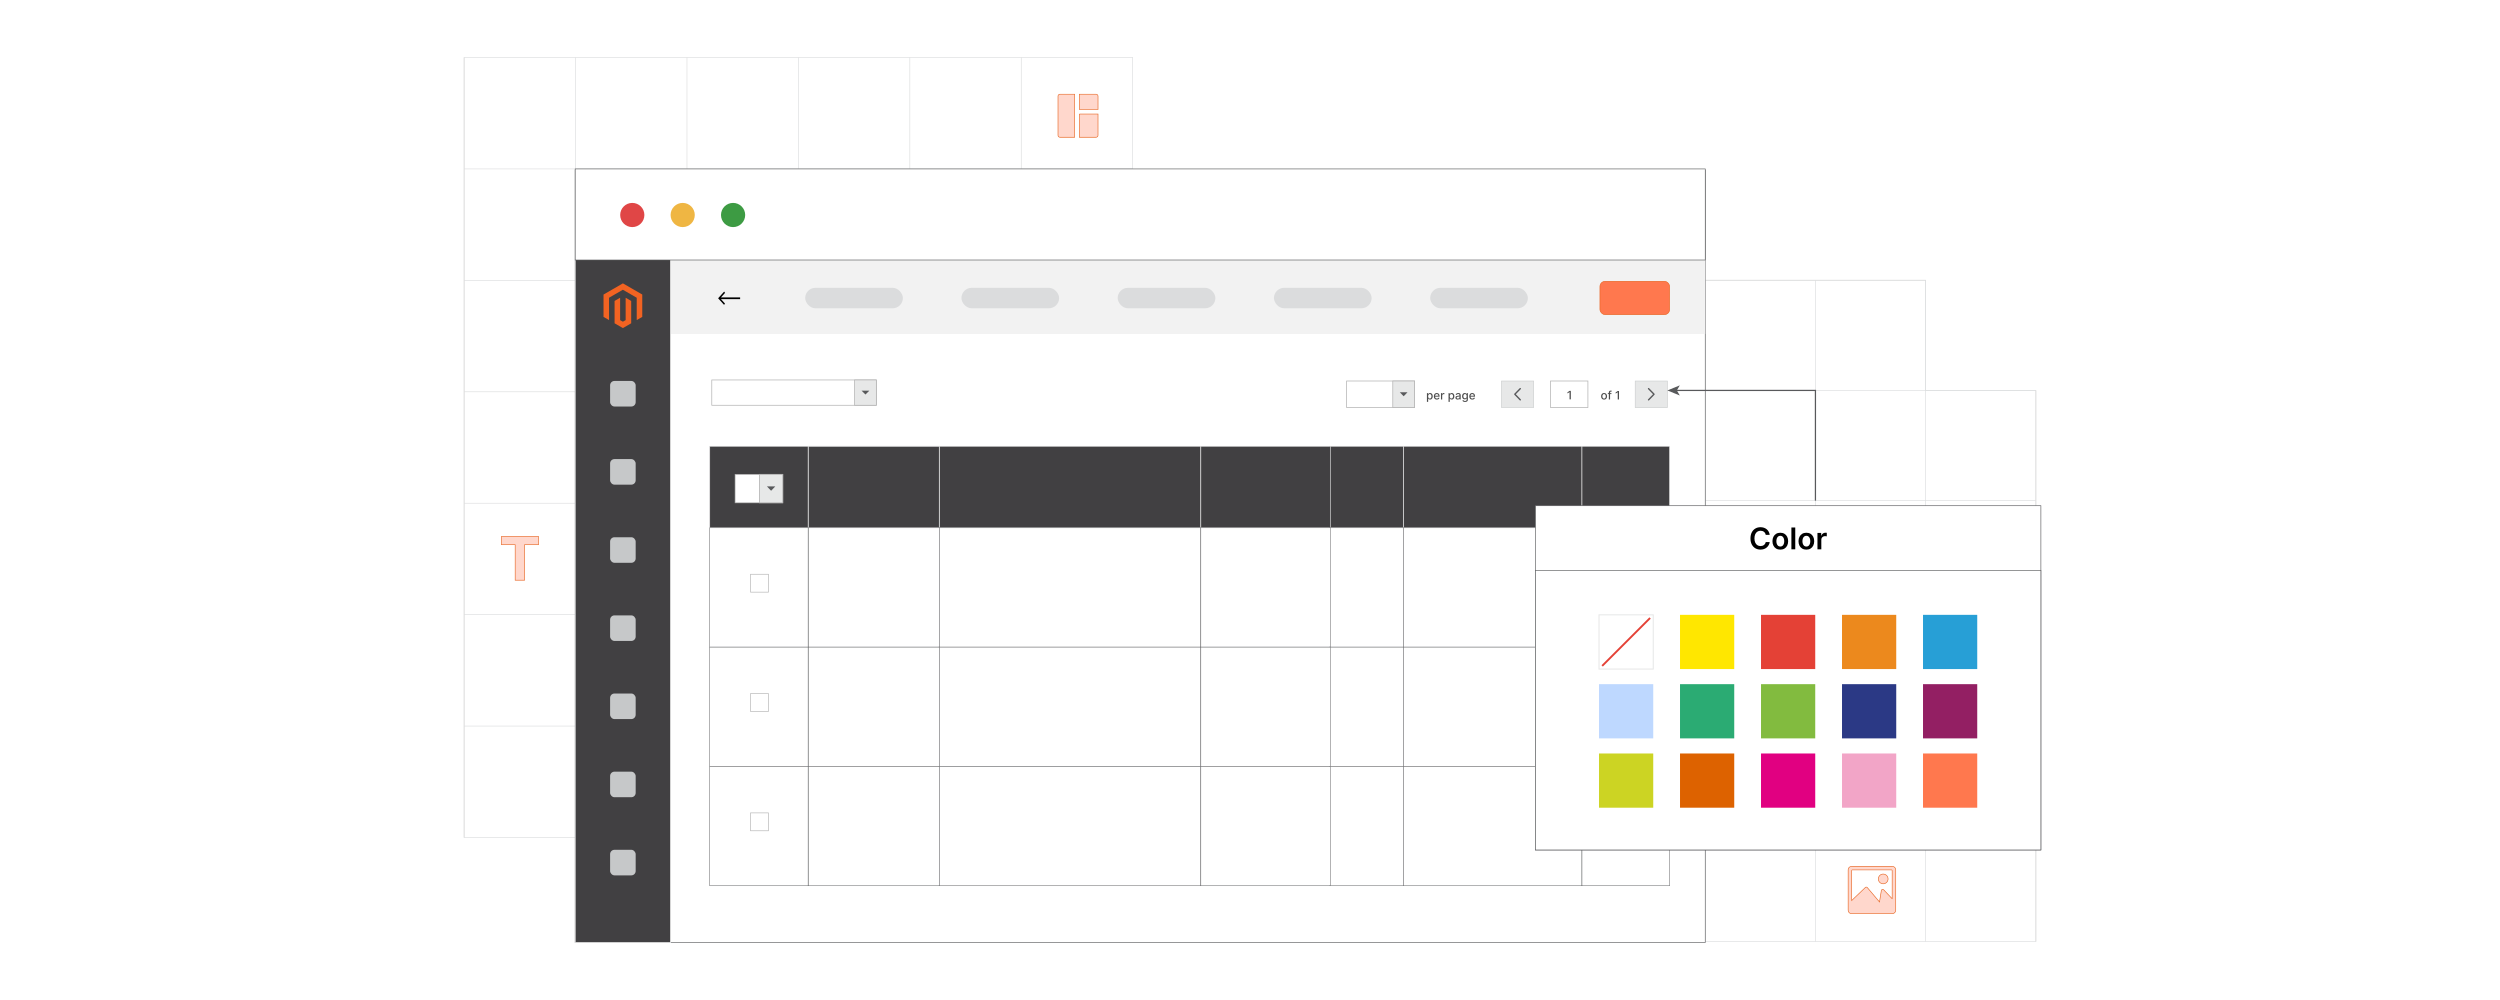 <?xml version="1.0" encoding="UTF-8"?><svg id="Layer_1" xmlns="http://www.w3.org/2000/svg" xmlns:xlink="http://www.w3.org/1999/xlink" viewBox="0 0 1000 400"><defs><filter id="drop-shadow-1" filterUnits="userSpaceOnUse"><feOffset dx="2" dy="2"/><feGaussianBlur result="blur" stdDeviation="3"/><feFlood flood-color="#333" flood-opacity=".07"/><feComposite in2="blur" operator="in"/><feComposite in="SourceGraphic"/></filter></defs><rect y="0" width="1000" height="400" fill="#fff" stroke-width="0"/><rect x="185.645" y="22.998" width="267.43" height="312" fill="none" stroke="#dbdcdd" stroke-miterlimit="10" stroke-width=".25"/><polyline points="453.075 290.428 408.505 290.428 375.735 290.428 375.595 290.428 363.935 290.428 323.255 290.428 319.365 290.428 283.895 290.428 274.785 290.428 268.235 290.428 230.215 290.428 230.075 290.428 185.645 290.428" fill="none" stroke="#dbdcdd" stroke-miterlimit="10" stroke-width=".25"/><polyline points="453.075 245.858 408.505 245.858 375.735 245.858 375.595 245.858 363.935 245.858 323.255 245.858 319.365 245.858 283.895 245.858 274.785 245.858 268.235 245.858 230.215 245.858 230.075 245.858 185.645 245.858" fill="none" stroke="#dbdcdd" stroke-miterlimit="10" stroke-width=".25"/><polyline points="453.075 201.288 408.505 201.288 375.735 201.288 375.595 201.288 363.935 201.288 323.255 201.288 319.365 201.288 283.895 201.288 274.785 201.288 268.235 201.288 230.215 201.288 230.075 201.288 185.645 201.288" fill="none" stroke="#dbdcdd" stroke-miterlimit="10" stroke-width=".25"/><polyline points="453.075 156.718 408.505 156.718 363.935 156.718 350.525 156.718 347.285 156.718 345.085 156.718 341.835 156.718 319.365 156.718 284.715 156.718 274.785 156.718 268.235 156.718 230.215 156.718 230.075 156.718 185.645 156.718" fill="none" stroke="#dbdcdd" stroke-miterlimit="10" stroke-width=".25"/><polyline points="453.075 112.148 408.505 112.148 363.935 112.148 319.365 112.148 274.785 112.148 268.235 112.148 230.215 112.148 230.075 112.148 185.645 112.148" fill="none" stroke="#dbdcdd" stroke-miterlimit="10" stroke-width=".25"/><polyline points="185.645 67.568 230.075 67.568 230.215 67.568 274.785 67.568 319.365 67.568 363.935 67.568 408.505 67.568 453.075 67.568" fill="none" stroke="#dbdcdd" stroke-miterlimit="10" stroke-width=".25"/><line x1="408.504" y1="23.002" x2="408.504" y2="335.002" fill="none" stroke="#dbdcdd" stroke-miterlimit="10" stroke-width=".25"/><line x1="363.932" y1="23.002" x2="363.932" y2="335.002" fill="none" stroke="#dbdcdd" stroke-miterlimit="10" stroke-width=".25"/><line x1="319.361" y1="23.002" x2="319.361" y2="335.002" fill="none" stroke="#dbdcdd" stroke-miterlimit="10" stroke-width=".25"/><line x1="274.789" y1="23.002" x2="274.789" y2="335.002" fill="none" stroke="#dbdcdd" stroke-miterlimit="10" stroke-width=".25"/><line x1="230.218" y1="23.002" x2="230.218" y2="335.002" fill="none" stroke="#dbdcdd" stroke-miterlimit="10" stroke-width=".25"/><polyline points="185.645 22.998 185.645 67.568 185.645 112.138 185.645 112.148 185.645 156.708 185.645 156.718 185.645 201.288 185.645 245.858 185.645 290.428 185.645 334.998" fill="none" stroke="#dbdcdd" stroke-miterlimit="10" stroke-width=".25"/><polygon points="814.355 156.172 814.355 376.612 549.835 376.612 549.835 112.092 770.265 112.092 770.265 156.172 814.355 156.172" fill="none" stroke="#dbdcdd" stroke-miterlimit="10" stroke-width=".25"/><polyline points="814.355 332.522 770.265 332.522 726.175 332.522 682.095 332.522 638.005 332.522 593.915 332.522 549.835 332.522" fill="none" stroke="#dbdcdd" stroke-miterlimit="10" stroke-width=".25"/><polyline points="814.355 288.432 770.265 288.432 726.175 288.432 682.095 288.432 638.005 288.432 593.915 288.432 549.835 288.432" fill="none" stroke="#dbdcdd" stroke-miterlimit="10" stroke-width=".25"/><polyline points="814.355 244.352 770.265 244.352 726.175 244.352 682.095 244.352 638.005 244.352 593.915 244.352 549.835 244.352" fill="none" stroke="#dbdcdd" stroke-miterlimit="10" stroke-width=".25"/><polyline points="814.355 200.262 770.265 200.262 726.175 200.262 682.095 200.262 638.005 200.262 593.915 200.262 549.835 200.262" fill="none" stroke="#dbdcdd" stroke-miterlimit="10" stroke-width=".25"/><polyline points="549.835 156.172 593.915 156.172 638.005 156.172 682.095 156.172 726.175 156.172 770.265 156.172 814.355 156.172" fill="none" stroke="#dbdcdd" stroke-miterlimit="10" stroke-width=".25"/><polyline points="549.835 112.092 593.915 112.092 638.005 112.092 682.095 112.092 726.175 112.092 770.265 112.092" fill="none" stroke="#dbdcdd" stroke-miterlimit="10" stroke-width=".25"/><polyline points="814.355 156.172 814.355 200.262 814.355 244.352 814.355 288.432 814.355 332.522 814.355 376.612" fill="none" stroke="#dbdcdd" stroke-miterlimit="10" stroke-width=".25"/><polyline points="770.265 112.092 770.265 156.172 770.265 200.262 770.265 244.352 770.265 288.432 770.265 332.522 770.265 376.612" fill="none" stroke="#dbdcdd" stroke-miterlimit="10" stroke-width=".25"/><polyline points="726.175 376.612 726.175 332.522 726.175 288.432 726.175 244.352 726.175 200.262 726.175 156.172 726.175 112.092" fill="none" stroke="#dbdcdd" stroke-miterlimit="10" stroke-width=".25"/><polyline points="682.095 376.612 682.095 332.522 682.095 288.432 682.095 244.352 682.095 200.262 682.095 156.172 682.095 112.092" fill="none" stroke="#dbdcdd" stroke-miterlimit="10" stroke-width=".25"/><polyline points="638.005 376.612 638.005 332.522 638.005 288.432 638.005 244.352 638.005 200.262 638.005 156.172 638.005 112.092" fill="none" stroke="#dbdcdd" stroke-miterlimit="10" stroke-width=".25"/><polyline points="593.915 376.612 593.915 332.522 593.915 288.432 593.915 244.352 593.915 200.262 593.915 156.172 593.915 112.092" fill="none" stroke="#dbdcdd" stroke-miterlimit="10" stroke-width=".25"/><path d="M215.399,217.882h-5.575v14.2h-3.75v-14.2h-5.498v-3.303h14.822v3.303Z" fill="#ffd7cc" stroke="#e76522" stroke-miterlimit="10" stroke-width=".25"/><path d="M754.655,350.198c-.35-.35-.84-.57-1.38-.57-.53,0-1.02.21-1.38.57-.34.35-.56.84-.56,1.38,0,.53.21,1.02.56,1.37.35.35.85.57,1.38.57.54,0,1.02-.21,1.38-.57.35-.35.57-.84.57-1.37,0-.54-.22-1.02-.57-1.38ZM754.655,350.198c-.35-.35-.84-.57-1.38-.57-.53,0-1.02.21-1.38.57-.34.35-.56.84-.56,1.38,0,.53.21,1.02.56,1.37.35.35.85.57,1.38.57.54,0,1.02-.21,1.38-.57.35-.35.57-.84.57-1.37,0-.54-.22-1.02-.57-1.38ZM757.885,346.948c-.24-.24-.57-.39-.94-.39h-16.33c-.37,0-.71.15-.95.39s-.4.58-.4.95v16.22c0,.36.16.7.4.94.24.25.57.4.95.4h16.33c.36,0,.7-.15.94-.4.25-.24.4-.57.4-.94v-16.22c0-.37-.15-.71-.4-.95ZM756.865,359.498l-3.41-3.59c-.08-.08-.18-.13-.29-.15-.3-.05-.57.15-.62.45l-.75,4.58-4.87-5.76s0-.01-.01-.01c-.2-.22-.54-.25-.76-.04l-5.48,5.24v-12c0-.06.03-.13.07-.18.05-.05.11-.08.19-.08h15.67c.07,0,.14.04.19.08.05.05.07.11.07.18v11.28ZM753.275,349.628c-.53,0-1.02.21-1.38.57-.34.35-.56.84-.56,1.38,0,.53.21,1.02.56,1.37.35.35.85.57,1.38.57.54,0,1.02-.21,1.38-.57.35-.35.57-.84.57-1.37,0-.54-.22-1.02-.57-1.38-.35-.35-.84-.57-1.38-.57Z" fill="#ffd7cc" stroke="#e76522" stroke-miterlimit="10" stroke-width=".25"/><path d="M438.975,37.918c-.15-.15-.34-.23-.56-.23h-6.68v6.08h7.47v-5.3c0-.21-.09-.41-.23-.55ZM431.735,45.608v9.3h6.68c.22,0,.41-.09.56-.23.14-.14.23-.34.23-.55v-8.52h-7.47ZM423.985,37.688c-.21,0-.41.08-.55.23-.14.14-.23.34-.23.55v15.66c0,.21.08.41.23.55.14.14.34.23.55.23h5.87v-17.22h-5.87Z" fill="#ffd7cc" stroke="#e76522" stroke-miterlimit="10" stroke-width=".25"/><rect x="230.075" y="68.002" width="452.02" height="309" fill="#fff" stroke="#58595b" stroke-miterlimit="10" stroke-width=".25"/><rect x="268.236" y="103.824" width="413.859" height="29.763" fill="#f2f2f2" stroke-width="0"/><rect x="639.981" y="112.531" width="27.861" height="13.311" rx="2.082" ry="2.082" fill="#ff784e" stroke="#e76522" stroke-miterlimit="10" stroke-width=".25"/><path d="M289.629,121.947l-2.379-2.636,2.414-2.682.36.522-1.631,1.812,7.658-.009v.693l-7.658.009,1.597,1.769-.36.522Z" stroke-width="0"/><rect x="322.075" y="115.128" width="39.075" height="8.184" rx="4.092" ry="4.092" fill="#dbdcdd" stroke-width="0"/><rect x="384.575" y="115.128" width="39.075" height="8.184" rx="4.092" ry="4.092" fill="#dbdcdd" stroke-width="0"/><rect x="447.075" y="115.128" width="39.075" height="8.184" rx="4.092" ry="4.092" fill="#dbdcdd" stroke-width="0"/><rect x="509.575" y="115.128" width="39.075" height="8.184" rx="4.092" ry="4.092" fill="#dbdcdd" stroke-width="0"/><rect x="572.075" y="115.128" width="39.075" height="8.184" rx="4.092" ry="4.092" fill="#dbdcdd" stroke-width="0"/><rect x="531.7" y="178.498" width="29.75" height="32.623" fill="#414042" stroke="#e7e8e8" stroke-miterlimit="10" stroke-width=".242"/><rect x="561.45" y="178.498" width="71.336" height="32.623" fill="#414042" stroke="#e7e8e8" stroke-miterlimit="10" stroke-width=".242"/><rect x="632.786" y="178.498" width="35.056" height="32.623" fill="#414042" stroke="#e7e8e8" stroke-miterlimit="10" stroke-width=".242"/><rect x="375.592" y="178.498" width="104.741" height="32.623" fill="#414042" stroke="#e7e8e8" stroke-miterlimit="10" stroke-width=".242"/><rect x="323.25" y="178.498" width="52.488" height="32.623" fill="#414042" stroke="#e7e8e8" stroke-miterlimit="10" stroke-width=".321"/><rect x="480.332" y="178.498" width="51.786" height="32.623" fill="#414042" stroke="#e7e8e8" stroke-miterlimit="10" stroke-width=".242"/><rect x="283.898" y="178.498" width="39.352" height="32.623" fill="#414042" stroke="#e7e8e8" stroke-miterlimit="10" stroke-width=".242"/><rect x="294.029" y="189.735" width="19.091" height="11.405" fill="#fff" stroke="#b1b1b1" stroke-miterlimit="10" stroke-width=".251"/><rect x="303.764" y="189.735" width="9.356" height="11.405" fill="#e7e8e8" stroke="#b1b1b1" stroke-miterlimit="10" stroke-width=".311"/><polygon points="308.442 196.303 310.108 194.571 306.776 194.571 308.442 196.303" fill="#58595b" stroke-width="0"/><rect x="375.592" y="211.121" width="104.741" height="47.729" fill="#fff" stroke="#58595b" stroke-miterlimit="1.569" stroke-width=".186"/><rect x="323.25" y="211.121" width="52.488" height="47.729" fill="#fff" stroke="#58595b" stroke-miterlimit="1.569" stroke-width=".185"/><rect x="561.45" y="211.121" width="71.336" height="47.729" fill="#fff" stroke="#58595b" stroke-miterlimit="1.569" stroke-width=".185"/><rect x="632.786" y="211.121" width="35.056" height="47.729" fill="#fff" stroke="#58595b" stroke-miterlimit="1.569" stroke-width=".185"/><rect x="531.7" y="211.121" width="29.75" height="47.729" fill="#fff" stroke="#58595b" stroke-miterlimit="1.569" stroke-width=".185"/><rect x="480.332" y="211.121" width="51.786" height="47.729" fill="#fff" stroke="#58595b" stroke-miterlimit="1.569" stroke-width=".185"/><rect x="283.898" y="211.121" width="39.352" height="47.729" fill="#fff" stroke="#58595b" stroke-miterlimit="1.569" stroke-width=".185"/><polygon points="307.368 236.858 300.21 236.858 300.21 232.244 300.21 229.7 307.368 229.7 307.368 236.858" fill="#fff" stroke="#b1b1b1" stroke-miterlimit="10" stroke-width=".251"/><rect x="375.592" y="258.85" width="104.741" height="47.729" fill="#fff" stroke="#58595b" stroke-miterlimit="1.569" stroke-width=".186"/><rect x="323.25" y="258.85" width="52.488" height="47.729" fill="#fff" stroke="#58595b" stroke-miterlimit="1.569" stroke-width=".185"/><rect x="561.45" y="258.85" width="71.336" height="47.729" fill="#fff" stroke="#58595b" stroke-miterlimit="1.569" stroke-width=".185"/><rect x="632.786" y="258.85" width="35.056" height="47.729" fill="#fff" stroke="#58595b" stroke-miterlimit="1.569" stroke-width=".185"/><rect x="531.7" y="258.85" width="29.75" height="47.729" fill="#fff" stroke="#58595b" stroke-miterlimit="1.569" stroke-width=".185"/><rect x="480.332" y="258.85" width="51.786" height="47.729" fill="#fff" stroke="#58595b" stroke-miterlimit="1.569" stroke-width=".185"/><rect x="283.898" y="258.85" width="39.352" height="47.729" fill="#fff" stroke="#58595b" stroke-miterlimit="1.569" stroke-width=".185"/><polygon points="307.368 284.587 300.21 284.587 300.21 279.973 300.21 277.429 307.368 277.429 307.368 284.587" fill="#fff" stroke="#b1b1b1" stroke-miterlimit="10" stroke-width=".251"/><rect x="375.592" y="306.579" width="104.741" height="47.729" fill="#fff" stroke="#58595b" stroke-miterlimit="1.569" stroke-width=".186"/><rect x="323.25" y="306.579" width="52.488" height="47.729" fill="#fff" stroke="#58595b" stroke-miterlimit="1.569" stroke-width=".185"/><rect x="561.45" y="306.579" width="71.336" height="47.729" fill="#fff" stroke="#58595b" stroke-miterlimit="1.569" stroke-width=".185"/><rect x="632.786" y="306.579" width="35.056" height="47.729" fill="#fff" stroke="#58595b" stroke-miterlimit="1.569" stroke-width=".185"/><rect x="531.7" y="306.579" width="29.75" height="47.729" fill="#fff" stroke="#58595b" stroke-miterlimit="1.569" stroke-width=".185"/><rect x="480.332" y="306.579" width="51.786" height="47.729" fill="#fff" stroke="#58595b" stroke-miterlimit="1.569" stroke-width=".185"/><rect x="283.898" y="306.579" width="39.352" height="47.729" fill="#fff" stroke="#58595b" stroke-miterlimit="1.569" stroke-width=".185"/><polygon points="307.368 332.316 300.21 332.316 300.21 327.702 300.21 325.158 307.368 325.158 307.368 332.316" fill="#fff" stroke="#b1b1b1" stroke-miterlimit="10" stroke-width=".251"/><rect x="538.646" y="152.4" width="27.166" height="10.6" fill="#fff" stroke="#b1b1b1" stroke-miterlimit="10" stroke-width=".289"/><rect x="557.117" y="152.4" width="8.696" height="10.6" fill="#e7e8e8" stroke="#b1b1b1" stroke-miterlimit="10" stroke-width=".289"/><polygon points="561.465 158.505 563.013 156.895 559.916 156.895 561.465 158.505" fill="#58595b" stroke-width="0"/><path d="M570.768,160.739v-3.498h.483v.412h.042c.028-.053.069-.114.124-.184.054-.069.129-.13.225-.183.097-.053.224-.079.381-.079.206,0,.389.052.551.155.161.103.287.254.38.449.092.195.138.431.138.705,0,.275-.046.511-.137.707-.092.195-.218.347-.378.452s-.343.158-.548.158c-.155,0-.281-.026-.379-.078s-.174-.112-.23-.183c-.055-.068-.098-.131-.127-.185h-.03v1.351h-.495ZM571.253,158.514c0,.178.025.335.078.47.052.135.127.24.225.315.099.076.219.113.361.113.147,0,.272-.039.371-.118s.175-.186.226-.322c.052-.136.077-.288.077-.458,0-.168-.025-.318-.075-.453-.05-.133-.125-.238-.226-.316-.1-.076-.224-.115-.373-.115-.144,0-.265.037-.363.111-.1.073-.174.177-.225.309-.051.133-.076.287-.076.465Z" fill="#4d4d4d" stroke-width="0"/><path d="M574.743,159.836c-.251,0-.467-.053-.647-.161-.18-.107-.319-.259-.417-.455s-.146-.427-.146-.69c0-.26.049-.49.146-.689s.234-.354.411-.466c.176-.111.382-.167.618-.167.144,0,.282.024.417.071s.256.122.363.224.191.233.253.396c.062.161.093.357.093.588v.176h-2.022v-.371h1.536c0-.13-.026-.246-.079-.347s-.127-.181-.223-.239-.207-.088-.336-.088c-.139,0-.26.033-.363.102s-.183.156-.238.266c-.056.108-.084.227-.084.353v.289c0,.17.03.315.091.435.06.119.144.21.252.273.108.062.235.094.38.094.094,0,.179-.014.257-.041.077-.027.144-.067.2-.121.057-.055.1-.121.129-.201l.469.084c-.037.139-.104.26-.201.363-.097.102-.218.183-.362.239-.145.058-.31.085-.496.085Z" fill="#4d4d4d" stroke-width="0"/><path d="M576.386,159.785v-2.544h.478v.403h.026c.047-.137.129-.244.246-.323s.251-.118.4-.118c.03,0,.067.001.109.004.043.002.076.004.101.008v.474c-.019-.006-.056-.013-.106-.019-.051-.008-.102-.012-.152-.012-.116,0-.221.025-.311.074-.092.049-.163.117-.217.203-.053.087-.079.185-.079.296v1.554h-.495Z" fill="#4d4d4d" stroke-width="0"/><path d="M579.413,160.739v-3.498h.483v.412h.042c.028-.053.069-.114.124-.184.054-.069.129-.13.225-.183.097-.053.224-.079.381-.079.206,0,.389.052.551.155.161.103.287.254.38.449.092.195.138.431.138.705,0,.275-.046.511-.137.707-.092.195-.218.347-.378.452s-.343.158-.548.158c-.155,0-.281-.026-.379-.078s-.174-.112-.23-.183c-.055-.068-.098-.131-.127-.185h-.03v1.351h-.495ZM579.898,158.514c0,.178.025.335.078.47.052.135.127.24.225.315.099.076.219.113.361.113.147,0,.272-.039.371-.118s.175-.186.226-.322c.052-.136.077-.288.077-.458,0-.168-.025-.318-.075-.453-.05-.133-.125-.238-.226-.316-.1-.076-.224-.115-.373-.115-.144,0-.265.037-.363.111-.1.073-.174.177-.225.309-.051.133-.076.287-.076.465Z" fill="#4d4d4d" stroke-width="0"/><path d="M583.032,159.842c-.161,0-.307-.03-.438-.091-.13-.06-.233-.147-.309-.263-.075-.114-.113-.256-.113-.422,0-.144.027-.262.083-.354.055-.093.129-.166.224-.22.094-.055.198-.096.315-.123s.233-.049.354-.062c.152-.018.275-.033.371-.045.095-.012.164-.03.207-.057s.065-.069.065-.129v-.012c0-.144-.041-.257-.122-.336-.081-.08-.202-.119-.361-.119-.167,0-.298.036-.394.109-.096.074-.162.155-.198.244l-.465-.105c.055-.154.136-.279.242-.375s.23-.166.368-.209c.14-.043.286-.065.44-.065.102,0,.209.012.323.036.114.023.222.066.321.129.101.064.183.153.246.27.065.117.097.268.097.453v1.69h-.484v-.348h-.019c-.032.065-.08.127-.144.189-.064.061-.145.113-.246.154-.101.04-.221.061-.361.061ZM583.14,159.443c.137,0,.255-.026.352-.08.098-.055.172-.125.224-.213.051-.088.077-.182.077-.283v-.328c-.019.018-.052.035-.102.049-.05.016-.107.028-.171.039-.065.01-.127.019-.188.027-.06.009-.111.016-.152.021-.096.012-.184.032-.263.06-.079.029-.142.07-.189.124s-.07.124-.07.212c0,.123.045.216.136.278.09.061.206.093.346.093Z" fill="#4d4d4d" stroke-width="0"/><path d="M586.014,160.792c-.202,0-.376-.026-.52-.079-.145-.053-.264-.123-.355-.211-.092-.087-.16-.183-.205-.286l.426-.176c.029.049.069.101.119.155.051.055.119.102.206.14s.198.058.335.058c.188,0,.343-.045.466-.137.122-.091.184-.235.184-.434v-.501h-.031c-.03.054-.073.114-.129.181s-.132.123-.229.172c-.098.049-.224.073-.38.073-.201,0-.382-.048-.542-.142-.161-.094-.288-.234-.381-.419-.094-.185-.141-.413-.141-.683,0-.272.046-.503.139-.696.092-.193.219-.341.38-.444s.344-.155.549-.155c.157,0,.285.026.382.079.098.053.174.113.228.183.055.069.098.131.127.184h.037v-.412h.484v2.601c0,.219-.051.398-.152.538s-.238.243-.411.311c-.173.066-.367.101-.584.101ZM586.009,159.336c.143,0,.263-.033.362-.1.099-.066.174-.163.225-.289.052-.125.077-.275.077-.451,0-.171-.025-.321-.076-.451-.051-.131-.125-.232-.224-.307-.098-.072-.22-.109-.364-.109-.149,0-.273.038-.373.115-.099.076-.174.181-.224.312-.051.131-.076.277-.076.44,0,.167.025.314.076.44s.127.225.227.295.224.105.37.105Z" fill="#4d4d4d" stroke-width="0"/><path d="M588.922,159.836c-.251,0-.467-.053-.647-.161-.18-.107-.319-.259-.417-.455s-.146-.427-.146-.69c0-.26.049-.49.146-.689s.234-.354.411-.466c.176-.111.382-.167.618-.167.144,0,.282.024.417.071s.256.122.363.224.191.233.253.396c.062.161.093.357.093.588v.176h-2.022v-.371h1.536c0-.13-.026-.246-.079-.347s-.127-.181-.223-.239-.207-.088-.336-.088c-.139,0-.26.033-.363.102s-.183.156-.238.266c-.056.108-.084.227-.084.353v.289c0,.17.03.315.091.435.06.119.144.21.252.273.108.062.235.094.38.094.094,0,.179-.014.257-.041.077-.027.144-.067.2-.121.057-.055.1-.121.129-.201l.469.084c-.037.139-.104.26-.201.363-.097.102-.218.183-.362.239-.145.058-.31.085-.496.085Z" fill="#4d4d4d" stroke-width="0"/><rect x="620.204" y="152.4" width="14.961" height="10.6" fill="#fff" stroke="#b1b1b1" stroke-miterlimit="10" stroke-width=".289"/><path d="M628.335,156.336v3.393h-.514v-2.879h-.019l-.811.53v-.49l.846-.554h.499Z" fill="#4d4d4d" stroke-width="0"/><path d="M641.63,159.836c-.238,0-.446-.055-.624-.164s-.316-.262-.414-.458c-.099-.196-.147-.427-.147-.689,0-.265.049-.495.147-.693.098-.197.236-.351.414-.46s.386-.164.624-.164.447.055.625.164.315.263.414.46c.098.198.147.429.147.693,0,.262-.05.492-.147.689-.099.196-.236.349-.414.458s-.387.164-.625.164ZM641.632,159.421c.154,0,.282-.041.384-.122.102-.082.178-.191.227-.327s.073-.285.073-.448c0-.162-.024-.312-.073-.448-.049-.137-.125-.246-.227-.329-.102-.082-.23-.124-.384-.124-.155,0-.285.042-.387.124-.102.083-.178.192-.227.329-.05.136-.074.286-.074.448,0,.163.024.312.074.448.049.136.124.245.227.327.102.081.231.122.387.122Z" fill="#4d4d4d" stroke-width="0"/><path d="M644.578,157.241v.398h-1.438v-.398h1.438ZM643.534,159.785v-2.839c0-.159.035-.291.104-.397s.162-.185.276-.237c.115-.053.24-.078.375-.078.099,0,.184.008.255.023.07.016.123.031.157.045l-.116.4c-.023-.007-.053-.016-.089-.024-.037-.009-.081-.015-.133-.015-.12,0-.206.03-.258.09-.051.06-.077.146-.077.259v2.772h-.495Z" fill="#4d4d4d" stroke-width="0"/><path d="M647.604,156.393v3.393h-.514v-2.879h-.019l-.811.53v-.49l.846-.554h.499Z" fill="#4d4d4d" stroke-width="0"/><rect x="600.583" y="152.4" width="12.869" height="10.6" fill="#e7e8e8" stroke="#c7c9ca" stroke-miterlimit="10" stroke-width=".226"/><path d="M608.312,159.744c.109.112.106.291-.005.4-.112.109-.291.106-.4-.006l-2.183-2.251.203-.197-.203.197c-.109-.113-.106-.292.006-.401.003-.003.007-.006.01-.009l2.167-2.216c.109-.112.288-.115.4-.006s.114.288.005.4l-1.991,2.036,1.991,2.053h0Z" fill="#58595b" stroke-width="0"/><rect x="654.079" y="152.4" width="12.869" height="10.6" transform="translate(1321.026 315.4) rotate(-180)" fill="#e7e8e8" stroke="#c7c9ca" stroke-miterlimit="10" stroke-width=".226"/><path d="M659.219,159.744h0l1.991-2.053-1.991-2.036c-.109-.112-.107-.291.005-.4s.291-.106.4.006l2.167,2.216c.003.003.007.006.01.009.113.109.115.288.006.401l-.203-.197.203.197-2.183,2.251c-.109.112-.288.115-.4.006-.112-.109-.114-.288-.005-.4h0Z" fill="#58595b" stroke-width="0"/><rect x="284.717" y="151.984" width="65.811" height="10.119" fill="#fff" stroke="#b1b1b1" stroke-miterlimit="10" stroke-width=".282"/><rect x="341.833" y="151.984" width="8.696" height="10.119" fill="#e7e8e8" stroke="#b1b1b1" stroke-miterlimit="10" stroke-width=".282"/><polygon points="346.181 157.811 344.632 156.275 347.729 156.275 346.181 157.811" fill="#58595b" stroke-width="0"/><rect x="230.075" y="68.002" width="38.161" height="309" fill="#414042" stroke="#e7e8e8" stroke-miterlimit="10" stroke-width=".321"/><rect x="230.075" y="67.572" width="452.02" height="36.43" fill="#fff" stroke="#58595b" stroke-miterlimit="10" stroke-width=".252"/><circle cx="252.914" cy="86.002" r="4.839" fill="#e04646" stroke-width="0"/><circle cx="273.075" cy="86.002" r="4.839" fill="#efb643" stroke-width="0"/><circle cx="293.236" cy="86.002" r="4.839" fill="#3d9b43" stroke-width="0"/><polygon points="249.164 113.343 241.409 117.819 241.409 126.76 243.622 128.04 243.607 119.097 249.148 115.898 254.689 119.097 254.689 128.036 256.903 126.76 256.903 117.811 249.164 113.343" fill="#f26322" stroke-width="0"/><polygon points="250.262 128.038 249.156 128.68 248.044 128.043 248.044 119.097 245.832 120.374 245.836 129.317 249.154 131.234 252.475 129.317 252.475 120.374 250.262 119.097 250.262 128.038" fill="#f26322" stroke-width="0"/><rect x="244.042" y="152.379" width="10.227" height="10.227" rx="1.738" ry="1.738" fill="#c6c8c9" stroke-width="0"/><rect x="244.042" y="183.636" width="10.227" height="10.227" rx="1.738" ry="1.738" fill="#c6c8c9" stroke-width="0"/><rect x="244.042" y="214.893" width="10.227" height="10.227" rx="1.738" ry="1.738" fill="#c6c8c9" stroke-width="0"/><rect x="244.042" y="246.15" width="10.227" height="10.227" rx="1.738" ry="1.738" fill="#c6c8c9" stroke-width="0"/><rect x="244.042" y="277.407" width="10.227" height="10.227" rx="1.738" ry="1.738" fill="#c6c8c9" stroke-width="0"/><rect x="244.042" y="308.664" width="10.227" height="10.227" rx="1.738" ry="1.738" fill="#c6c8c9" stroke-width="0"/><rect x="244.042" y="339.922" width="10.227" height="10.227" rx="1.738" ry="1.738" fill="#c6c8c9" stroke-width="0"/><g filter="url(#drop-shadow-1)"><rect x="612.145" y="200.287" width="202.21" height="137.7" fill="#fff" stroke="#58595b" stroke-miterlimit="10" stroke-width=".252"/><polygon points="814.355 226.157 814.355 337.987 814.355 337.987 612.145 337.987 612.145 226.157 814.355 226.157" fill="#fff" stroke="#58595b" stroke-miterlimit="10" stroke-width=".252"/><path d="M705.881,211.944h-1.594c-.046-.262-.13-.494-.252-.697s-.274-.376-.456-.518c-.182-.143-.389-.249-.62-.322-.231-.072-.48-.108-.747-.108-.475,0-.895.119-1.262.356-.366.236-.653.583-.861,1.039-.207.456-.31,1.013-.31,1.669,0,.667.104,1.23.314,1.685.208.456.495.8.86,1.031.365.232.783.348,1.255.348.262,0,.507-.034.735-.104.229-.069.435-.173.618-.309.183-.137.338-.304.464-.503.127-.199.214-.426.263-.682l1.594.008c-.06.415-.189.805-.386,1.168-.197.364-.455.684-.773.961s-.69.493-1.117.647c-.426.155-.898.232-1.419.232-.767,0-1.451-.178-2.054-.532-.603-.355-1.076-.868-1.423-1.539-.347-.67-.52-1.474-.52-2.411,0-.94.175-1.745.524-2.414s.825-1.182,1.428-1.536c.603-.355,1.284-.533,2.045-.533.486,0,.938.068,1.355.205.418.136.79.336,1.116.599.327.263.596.583.808.963.212.379.351.811.416,1.298Z" stroke-width="0"/><path d="M710.121,217.855c-.64,0-1.193-.141-1.662-.422s-.832-.675-1.089-1.181c-.258-.506-.386-1.097-.386-1.772s.128-1.269.386-1.777c.257-.508.62-.903,1.089-1.185s1.022-.422,1.662-.422c.639,0,1.192.141,1.661.422s.832.677,1.089,1.185c.257.509.386,1.102.386,1.777s-.129,1.267-.386,1.772-.62.899-1.089,1.181-1.022.422-1.661.422ZM710.129,216.618c.347,0,.637-.096.869-.287.233-.191.407-.449.522-.773s.173-.685.173-1.082c0-.401-.058-.764-.173-1.089s-.289-.585-.522-.778c-.232-.193-.522-.289-.869-.289-.354,0-.649.096-.884.289s-.409.453-.524.778-.173.688-.173,1.089c0,.398.058.758.173,1.082s.29.582.524.773.529.287.884.287Z" stroke-width="0"/><path d="M716.103,208.999v8.727h-1.543v-8.727h1.543Z" stroke-width="0"/><path d="M720.544,217.855c-.64,0-1.193-.141-1.662-.422s-.832-.675-1.089-1.181c-.258-.506-.386-1.097-.386-1.772s.128-1.269.386-1.777c.257-.508.62-.903,1.089-1.185s1.022-.422,1.662-.422c.639,0,1.192.141,1.661.422s.832.677,1.089,1.185c.257.509.386,1.102.386,1.777s-.129,1.267-.386,1.772-.62.899-1.089,1.181-1.022.422-1.661.422ZM720.552,216.618c.347,0,.637-.096.869-.287.233-.191.407-.449.522-.773s.173-.685.173-1.082c0-.401-.058-.764-.173-1.089s-.289-.585-.522-.778c-.232-.193-.522-.289-.869-.289-.354,0-.649.096-.884.289s-.409.453-.524.778-.173.688-.173,1.089c0,.398.058.758.173,1.082s.29.582.524.773.529.287.884.287Z" stroke-width="0"/><path d="M724.983,217.727v-6.546h1.496v1.092h.068c.119-.378.324-.67.615-.876.292-.206.625-.31,1-.31.085,0,.181.004.287.011.106.008.195.019.267.032v1.419c-.065-.022-.168-.043-.309-.061s-.276-.027-.407-.027c-.281,0-.533.06-.757.181-.223.121-.398.288-.526.501s-.191.459-.191.737v3.848h-1.543Z" stroke-width="0"/><rect x="637.606" y="243.936" width="21.689" height="21.689" fill="#fff" stroke="#e6e7e7" stroke-miterlimit="10" stroke-width=".406"/><rect x="767.205" y="243.936" width="21.689" height="21.689" fill="#279fd6" stroke-width="0"/><rect x="670.006" y="243.936" width="21.689" height="21.689" fill="#ffe700" stroke-width="0"/><rect x="702.405" y="243.936" width="21.689" height="21.689" fill="#e44136" stroke-width="0"/><rect x="734.805" y="243.936" width="21.689" height="21.689" fill="#ec891d" stroke-width="0"/><rect x="637.606" y="271.665" width="21.689" height="21.689" fill="#bed8ff" stroke-width="0"/><rect x="767.205" y="271.665" width="21.689" height="21.689" fill="#931f63" stroke-width="0"/><rect x="670.006" y="271.665" width="21.689" height="21.689" fill="#2bab73" stroke-width="0"/><rect x="702.405" y="271.665" width="21.689" height="21.689" fill="#82bb3f" stroke-width="0"/><rect x="734.805" y="271.665" width="21.689" height="21.689" fill="#2b3985" stroke-width="0"/><rect x="637.606" y="299.393" width="21.689" height="21.689" fill="#ccd423" stroke-width="0"/><rect x="767.205" y="299.393" width="21.689" height="21.689" fill="#ff784e" stroke-width="0"/><rect x="670.006" y="299.393" width="21.689" height="21.689" fill="#dd6200" stroke-width="0"/><rect x="702.405" y="299.393" width="21.689" height="21.689" fill="#e10081" stroke-width="0"/><rect x="734.805" y="299.393" width="21.689" height="21.689" fill="#f2a5c7" stroke-width="0"/><line x1="658.033" y1="245.199" x2="638.868" y2="264.364" fill="none" stroke="#e44136" stroke-miterlimit="10" stroke-width=".763"/></g><polyline points="726.175 200.262 726.175 156.172 670.478 156.172" fill="none" stroke="#58595b" stroke-miterlimit="10" stroke-width=".5"/><polygon points="666.947 156.172 671.922 154.139 670.742 156.172 671.922 158.204 666.947 156.172" fill="#58595b" stroke-width="0"/></svg>